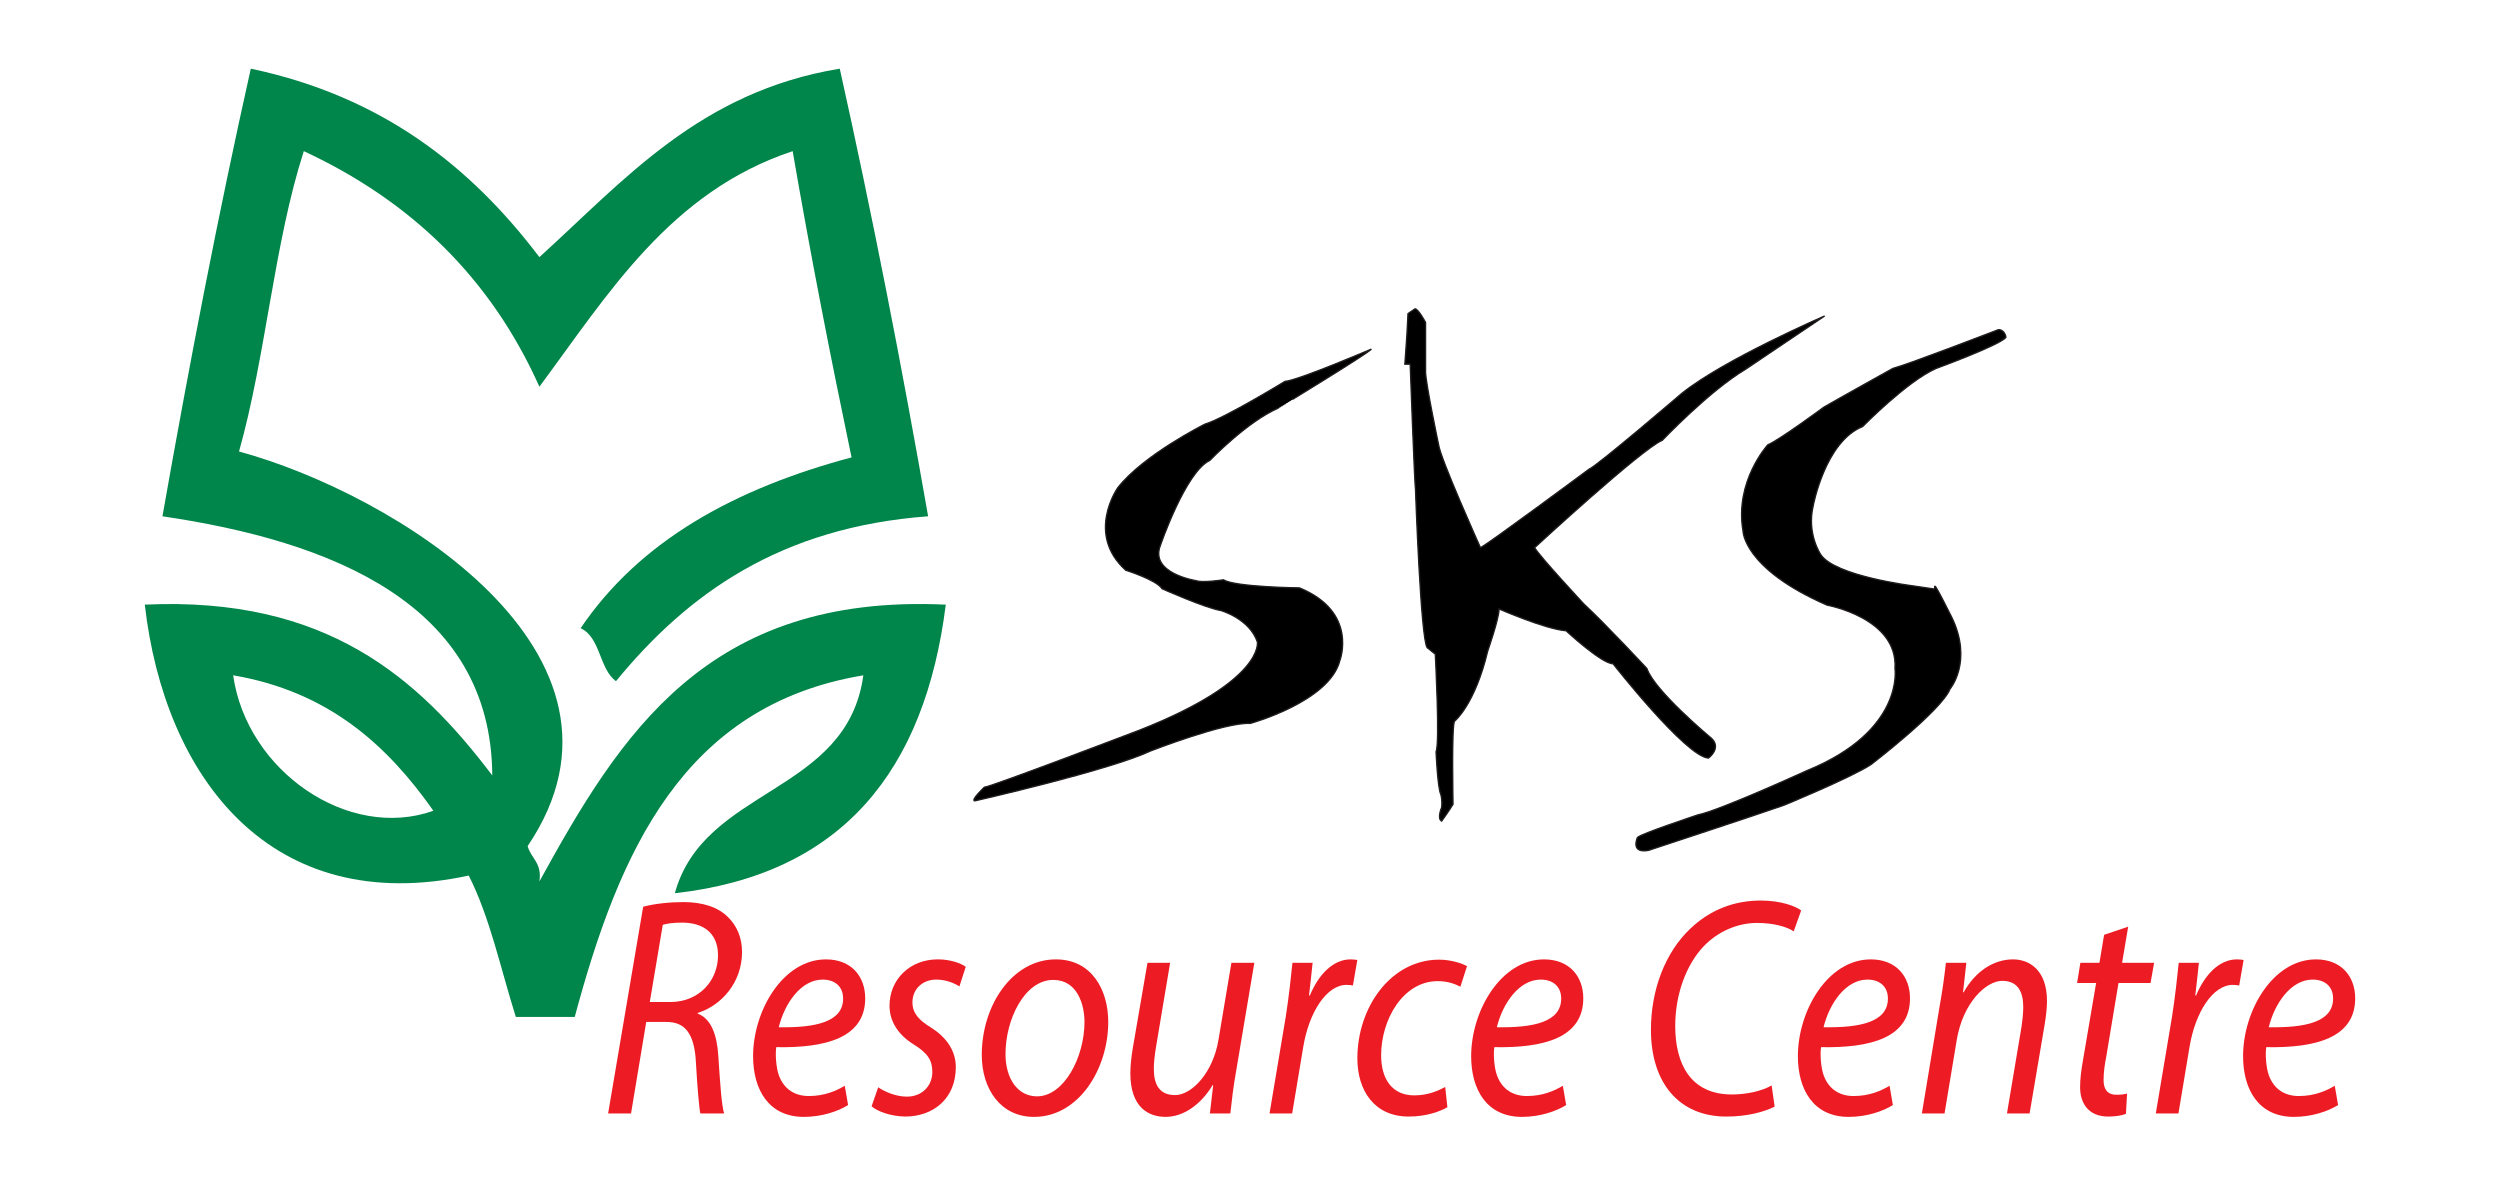 <?xml version="1.0" encoding="utf-8"?>
<!-- Generator: Adobe Illustrator 26.0.1, SVG Export Plug-In . SVG Version: 6.00 Build 0)  -->
<svg version="1.1" id="Layer_1" xmlns="http://www.w3.org/2000/svg" xmlns:xlink="http://www.w3.org/1999/xlink" x="0px" y="0px"
	 viewBox="0 0 1507.33 714.8" style="enable-background:new 0 0 1507.33 714.8;" xml:space="preserve">
<style type="text/css">
	.st0{fill-rule:evenodd;clip-rule:evenodd;fill:none;}
	.st1{fill-rule:evenodd;clip-rule:evenodd;fill:#00854A;}
	.st2{fill:#ED1C24;}
	.st3{stroke:#231F20;stroke-width:0.83;}
</style>
<g>
	<g>
		<path id="XMLID_45_" class="st0" d="M151.22,41.4c-19.71,88.01-37.12,178.32-53.26,269.89c101.14,14.9,198.28,52.61,198.86,156.25
			C251.92,408.27,196.48,359.54,87.3,364.55c11.94,104.5,76.22,189.05,195.31,163.35c12.78,25.09,19.31,56.43,28.4,85.23
			c11.85,0,23.68,0,35.52,0c26.84-99.82,65.42-187.89,174-205.96c-9.77,71.91-96.1,67.25-113.64,131.39
			c101.13-11.33,150.75-74.15,163.35-174c-144.05-6.74-196.27,78.34-245.03,166.91c1.7-11.18-5.05-13.89-7.1-21.31
			c78.5-116.13-81.84-212.96-174.01-237.92c16.16-57.24,21.14-125.64,39.07-181.1c64.65,30.04,112.78,76.6,142.04,142.04
			c41.81-56.44,78.98-117.51,152.7-142.04c10.78,62.6,22.8,123.97,35.51,184.65c-70.06,18.71-127.51,50.04-163.35,102.98
			c12.12,5.64,11.08,24.43,21.3,31.96c43.2-52.68,98.98-92.8,188.21-99.43c-16-91.72-33.66-181.77-53.26-269.89
			c-84.34,13.9-129.59,66.9-181.1,113.64C283.92,100.47,230.4,58.1,151.22,41.4z"/>
		<path id="XMLID_44_" class="st1" d="M325.22,531.46c1.7-11.18-5.05-13.89-7.1-21.31c78.5-116.13-81.84-212.96-174.01-237.92
			c16.16-57.24,21.14-125.64,39.07-181.1c64.65,30.04,112.78,76.6,142.04,142.04c41.81-56.44,78.98-117.51,152.7-142.04
			c10.78,62.6,22.8,123.97,35.51,184.65c-70.06,18.71-127.51,50.04-163.35,102.98c12.12,5.64,11.08,24.43,21.3,31.96
			c43.2-52.68,98.98-92.8,188.21-99.43c-16-91.72-33.66-181.77-53.27-269.89c-84.34,13.9-129.59,66.91-181.1,113.64
			c-41.31-54.57-94.82-96.94-174-113.64c-19.71,88.01-37.12,178.32-53.27,269.89c101.14,14.9,198.28,52.61,198.86,156.25
			C251.92,408.27,196.48,359.54,87.3,364.55c11.94,104.5,76.22,189.05,195.31,163.35c12.78,25.09,19.31,56.43,28.4,85.23
			c11.84,0,23.68,0,35.52,0c26.84-99.82,65.42-187.89,174-205.96c-9.77,71.91-96.1,67.25-113.64,131.39
			c101.13-11.33,150.75-74.15,163.35-174C426.2,357.81,373.98,442.89,325.22,531.46z M140.57,407.16
			c57.62,9.85,92.85,42.09,120.74,81.68C210.08,507.05,148.81,464.99,140.57,407.16z"/>
	</g>
	<g>
		<path id="XMLID_43_" class="st2" d="M387.78,546.71c6.82-1.88,16.15-2.82,24.48-2.82c11.15,0,20.81,3,26.81,9.2
			c5.16,5.07,8.33,12.2,8.33,20.84c0,18.58-12.49,32.28-26.64,36.79l-0.17,0.38c7.99,3,11.66,12.38,12.49,25.34
			c1.16,17.64,2,29.84,3.5,34.91h-14.32c-0.66-2.63-1.83-15.95-2.66-30.59c-0.84-17.46-6.5-24.59-17.65-24.59h-12.32l-9.16,55.18
			h-13.82L387.78,546.71z M391.78,604.15h12.32c17.49,0,28.81-12.95,28.81-28.16c0-13.51-8.99-19.71-21.65-19.71
			c-5.49,0-8.99,0.56-11.65,1.31L391.78,604.15z"/>
		<path id="XMLID_42_" class="st2" d="M511.34,666.27c-5.99,3.76-15.82,7.14-26.64,7.14c-21.31,0-30.64-16.52-30.64-36.6
			c0-27.4,17.99-58.37,43.96-58.37c15.31,0,23.64,10.32,23.64,23.46c0,23.83-23.81,30.03-53.62,29.46
			c-0.66,3.94-0.17,12.39,1.67,17.27c3.16,8.26,9.66,12.2,17.98,12.2c9.49,0,16.65-3.19,21.65-6.19L511.34,666.27z M496.02,590.63
			c-13.16,0-22.98,14.45-26.48,28.72c21.81,0.38,38.8-3,38.8-17.27C508.34,594.76,503.34,590.63,496.02,590.63z"/>
		<path id="XMLID_41_" class="st2" d="M529.49,655.57c3.83,2.63,10.66,5.63,17.32,5.63c9.33,0,15.32-6.76,15.32-14.83
			c0-7.13-2.83-11.45-11.33-16.7c-9.32-5.82-14.48-13.89-14.48-23.28c0-15.76,12.16-27.96,29.14-27.96c7.33,0,13.82,2.25,16.82,4.5
			l-3.83,11.83c-2.83-1.88-7.99-4.13-13.99-4.13c-8.32,0-14.32,5.82-14.32,13.7c0,6.57,3.83,10.7,11.16,15.2
			c8.99,5.63,14.99,13.7,14.99,23.84c0,19.15-13.65,29.84-30.64,29.84c-8.66-0.19-16.48-3-20.15-6.19L529.49,655.57z"/>
		<path id="XMLID_40_" class="st2" d="M668.2,616.16c0,28.15-17.65,57.25-44.79,57.25c-20.14,0-31.47-16.89-31.47-37.35
			c0-30.03,18.48-57.62,44.63-57.62C658.37,578.43,668.2,597.01,668.2,616.16z M606.25,635.49c0,14.83,7.33,25.53,18.98,25.53
			c16.32,0,28.64-23.65,28.64-44.86c0-10.51-4.33-25.34-18.81-25.34C617.74,590.82,606.25,614.65,606.25,635.49z"/>
		<path id="XMLID_39_" class="st2" d="M756.28,580.49l-10.82,64.38c-1.83,10.13-2.83,18.96-3.66,26.46h-12.32l2-17.08h-0.33
			c-7.16,11.83-17.65,19.15-28.31,19.15c-10.32,0-21.31-5.63-21.31-26.28c0-4.32,0.5-9.39,1.5-15.39l8.83-51.24h13.65l-8.5,50.68
			c-0.83,5.07-1.33,9.38-1.33,13.32c0,9.38,3.33,15.77,12.82,15.77c9.99,0,22.81-13.33,26.14-33.22l7.82-46.55H756.28z"/>
		<path id="XMLID_38_" class="st2" d="M765.44,671.34l9.82-58.56c1.83-11.83,3.16-23.84,4-32.29h12.16
			c-0.67,6.38-1.33,12.77-2.17,19.71h0.5c5.16-12.39,13.82-21.77,24.64-21.77c1.33,0,2.83,0.19,3.99,0.37l-2.66,15.39
			c-1-0.19-2.33-0.38-3.83-0.38c-11.99,0-22.65,16.33-26.14,37.54l-6.66,39.98H765.44z"/>
		<path id="XMLID_37_" class="st2" d="M872.68,667.58c-4.17,2.44-12.49,5.63-23.31,5.63c-20.82,0-30.97-15.76-30.97-35.1
			c0-30.97,20.32-59.5,49.29-59.5c7.49,0,14.32,2.44,16.82,3.94l-4,12.38c-3.16-1.68-7.66-3.37-13.65-3.37
			c-20.98,0-34.13,23.27-34.13,44.67c0,14.64,6.82,24.21,19.98,24.21c8.32,0,14.48-2.82,18.65-5.07L872.68,667.58z"/>
		<path id="XMLID_36_" class="st2" d="M944.29,666.27c-5.99,3.76-15.82,7.14-26.64,7.14c-21.31,0-30.64-16.52-30.64-36.6
			c0-27.4,17.99-58.37,43.96-58.37c15.31,0,23.64,10.32,23.64,23.46c0,23.83-23.81,30.03-53.62,29.46
			c-0.66,3.94-0.17,12.39,1.67,17.27c3.16,8.26,9.66,12.2,17.98,12.2c9.49,0,16.65-3.19,21.65-6.19L944.29,666.27z M928.97,590.63
			c-13.16,0-22.98,14.45-26.48,28.72c21.81,0.38,38.8-3,38.8-17.27C941.29,594.76,936.29,590.63,928.97,590.63z"/>
		<path id="XMLID_35_" class="st2" d="M1070,667.21c-6.33,3.19-16.49,6-29.14,6c-28.31,0-45.46-20.08-45.46-52.36
			c0-23.84,8.49-46.55,23.81-61c11.65-11.07,25.98-16.89,42.46-16.89c12.32,0,21.31,3.57,24.31,6l-4.5,12.58
			c-4.16-2.82-12.16-5.07-22.14-5.07c-11.66,0-23.48,5.07-32.14,14.08c-10.49,11.07-17.15,28.9-17.15,48.05
			c0,22.71,9.16,41.29,34.14,41.29c8.49,0,17.82-1.88,23.98-5.45L1070,667.21z"/>
		<path id="XMLID_34_" class="st2" d="M1141.28,666.27c-5.99,3.76-15.82,7.14-26.64,7.14c-21.31,0-30.64-16.52-30.64-36.6
			c0-27.4,17.99-58.37,43.96-58.37c15.31,0,23.64,10.32,23.64,23.46c0,23.83-23.81,30.03-53.62,29.46
			c-0.66,3.94-0.17,12.39,1.67,17.27c3.16,8.26,9.66,12.2,17.98,12.2c9.49,0,16.65-3.19,21.65-6.19L1141.28,666.27z M1125.96,590.63
			c-13.16,0-22.98,14.45-26.48,28.72c21.81,0.38,38.8-3,38.8-17.27C1138.28,594.76,1133.28,590.63,1125.96,590.63z"/>
		<path id="XMLID_33_" class="st2" d="M1158.76,671.34l10.66-64.38c1.83-10.13,3-18.96,3.83-26.46h12.32l-1.99,17.83h0.33
			c7.16-12.76,18.15-19.89,29.81-19.89c9.65,0,20.48,6.19,20.48,25.15c0,4.13-0.66,9.76-1.5,14.64l-8.99,53.12h-13.65l8.82-52.55
			c0.5-3.57,1-7.69,1-11.64c0-9.01-3.16-15.77-12.66-15.77c-9.83,0-23.81,13.33-27.47,35.85l-7.33,44.11H1158.76z"/>
		<path id="XMLID_32_" class="st2" d="M1283.15,558.72l-3.67,21.77h19.31l-2.16,12.2h-19.32l-7.33,44.11
			c-1,5.06-1.67,9.76-1.67,14.45c0,5.44,2.33,8.82,7.66,8.82c2.5,0,4.66-0.19,6.5-0.75l-0.67,12.2c-2.5,1.13-6.66,1.69-10.66,1.69
			c-12.16,0-16.98-8.26-16.98-17.64c0-5.25,0.66-10.32,1.83-16.89l7.83-45.98h-11.49l1.99-12.2h11.49l2.83-16.89L1283.15,558.72z"/>
		<path id="XMLID_31_" class="st2" d="M1299.8,671.34l9.82-58.56c1.83-11.83,3.16-23.84,4-32.29h12.16
			c-0.67,6.38-1.33,12.77-2.17,19.71h0.5c5.16-12.39,13.82-21.77,24.65-21.77c1.33,0,2.83,0.19,3.99,0.37l-2.66,15.39
			c-1-0.19-2.33-0.38-3.83-0.38c-11.99,0-22.65,16.33-26.14,37.54l-6.66,39.98H1299.8z"/>
		<path id="XMLID_30_" class="st2" d="M1409.7,666.27c-5.99,3.76-15.82,7.14-26.64,7.14c-21.31,0-30.64-16.52-30.64-36.6
			c0-27.4,17.99-58.37,43.96-58.37c15.31,0,23.64,10.32,23.64,23.46c0,23.83-23.81,30.03-53.62,29.46
			c-0.66,3.94-0.17,12.39,1.67,17.27c3.16,8.26,9.66,12.2,17.98,12.2c9.49,0,16.65-3.19,21.65-6.19L1409.7,666.27z M1394.38,590.63
			c-13.16,0-22.98,14.45-26.48,28.72c21.81,0.38,38.8-3,38.8-17.27C1406.71,594.76,1401.71,590.63,1394.38,590.63z"/>
	</g>
	<g>
		<path id="XMLID_6_" d="M1152.95,353.18c0,0-46.8-5.85-55.18-18.82c0,0-8.47-12.32-4.58-29.19c0,0,7.14-38.91,29.86-47.99
			c0,0,26.65-27.23,44.23-35.02c0,0,38.99-14.27,42.17-18.81c0,0-0.62-4.58-4.53-4.58c0,0-53.9,20.79-63.68,23.39
			c0,0-33.77,18.79-41.57,23.33c0,0-27.24,20.12-33.8,22.71c0,0-20.14,22.05-14.95,51.91c0,0,0,22.64,50.69,44.75
			c0,0,42.95,7.73,40.94,38.25c0,0,5.86,37.6-53.26,61.6c0,0-52.61,24.08-65.6,26.62c0,0-35.08,11.66-36.42,13.63
			c0,0-4.53,9.74,6.57,7.78c0,0,66.88-22.02,81.78-27.26c0,0,40.99-16.87,52.61-24.63c0,0,42.27-32.42,47.46-45.39
			c0,0,13.95-16.46,1.15-43.13c-0.2-0.29-0.35-0.69-0.53-1.04c-13.66-27.2-8.42-14.86-10.38-16.19L1152.95,353.18z"/>
		<path id="XMLID_5_" class="st3" d="M1152.95,353.18c0,0-46.8-5.85-55.18-18.82c0,0-8.47-12.32-4.58-29.19
			c0,0,7.14-38.91,29.86-47.99c0,0,26.65-27.23,44.23-35.02c0,0,38.99-14.27,42.17-18.81c0,0-0.62-4.58-4.53-4.58
			c0,0-53.9,20.79-63.68,23.39c0,0-33.77,18.79-41.57,23.33c0,0-27.24,20.12-33.8,22.71c0,0-20.14,22.05-14.95,51.91
			c0,0,0,22.64,50.69,44.75c0,0,42.95,7.73,40.94,38.25c0,0,5.86,37.6-53.26,61.6c0,0-52.61,24.08-65.6,26.62
			c0,0-35.08,11.66-36.42,13.63c0,0-4.53,9.74,6.57,7.78c0,0,66.88-22.02,81.78-27.26c0,0,40.99-16.87,52.61-24.63
			c0,0,42.27-32.42,47.46-45.39c0,0,13.95-16.46,1.15-43.13c-0.2-0.29-0.35-0.69-0.53-1.04c-13.66-27.2-8.42-14.86-10.38-16.19
			L1152.95,353.18z"/>
		<path id="XMLID_4_" d="M848.94,189.08l-0.68,12.97l-1.22,17.51h3.2c0,0,2.6,71.31,3.22,75.88c0,0,3.13,90.11,7.05,95.06l4.88,3.91
			c0,0,2.85,53.93,0.45,58.81c0,0,0.94,21.91,2.9,25.83c0,0,1,3.38,0.48,7.76c0,0-2.9,6.76,0,8.26c0,0,4.93-6.87,6.86-10.18
			c0,0-0.97-48.75,0.98-50.12c0,0,12.2-9.78,19.96-42.37c0,0,6.81-19.43,6.81-25.27c0,0,27.74,12.18,40.41,13.17
			c0,0,21.41,19.89,28.33,19.89c0,0,43.83,55.95,57.5,56.88c0,0,9.24-6.72,0.44-13.08c0,0-33.1-27.72-37.53-40.88
			c0,0-24.33-26.23-37.98-38.91c0,0-26.8-28.75-29.73-34.01c0,0,64.28-59.36,76.98-64.74c0,0,28.25-29.72,50.19-42.81l47.71-32.14
			c0,0-60.84,26.28-86.22,46.76c0,0-51.6,44.21-55.98,45.72c0,0-62.94,46.71-65.36,47.2c0,0-24.35-54.06-25.27-62.3
			c0,0-7.81-37.01-7.81-43.8v-29.68c0,0-4.38-8.2-6.34-8.2L848.94,189.08z"/>
		<path id="XMLID_3_" class="st3" d="M848.94,189.08l-0.68,12.97l-1.22,17.51h3.2c0,0,2.6,71.31,3.22,75.88
			c0,0,3.13,90.11,7.05,95.06l4.88,3.91c0,0,2.85,53.93,0.45,58.81c0,0,0.94,21.91,2.9,25.83c0,0,1,3.38,0.48,7.76
			c0,0-2.9,6.76,0,8.26c0,0,4.93-6.87,6.86-10.18c0,0-0.97-48.75,0.98-50.12c0,0,12.2-9.78,19.96-42.37c0,0,6.81-19.43,6.81-25.27
			c0,0,27.74,12.18,40.41,13.17c0,0,21.41,19.89,28.33,19.89c0,0,43.83,55.95,57.5,56.88c0,0,9.24-6.72,0.44-13.08
			c0,0-33.1-27.72-37.53-40.88c0,0-24.33-26.23-37.98-38.91c0,0-26.8-28.75-29.73-34.01c0,0,64.28-59.36,76.98-64.74
			c0,0,28.25-29.72,50.19-42.81l47.71-32.14c0,0-60.84,26.28-86.22,46.76c0,0-51.6,44.21-55.98,45.72c0,0-62.94,46.71-65.36,47.2
			c0,0-24.35-54.06-25.27-62.3c0,0-7.81-37.01-7.81-43.8v-29.68c0,0-4.38-8.2-6.34-8.2L848.94,189.08z"/>
		<path id="XMLID_2_" d="M826.85,210.49c0,0-44.32,18.94-52.09,19.47c0,0-36.59,22.33-48.28,25.78c0,0-37.02,18.47-52.56,38.39
			c0,0-19.51,27.74,4.83,49.68c0,0,18.52,5.78,21.9,11.14c0,0,26.31,11.72,35.56,13.17c0,0,17.1,4.86,21.91,18.95
			c0,0,4.41,23.36-70.59,52.99c0,0-90.65,34.6-94.05,34.6c0,0-8.28,7.79-5.84,8.23c0,0,81.39-18.44,106.23-30.19
			c0,0,44.85-17.44,59.95-16.54c0,0,47.7-13.06,54.03-37.9c0,0,11.22-29.19-24.33-43.79c0,0-39.02-0.48-45.82-4.88
			c0,0-12.71,1.98-16.53,0.52c0,0-28.29-4.38-21.49-21.39c0,0,15.15-44.29,29.75-51.13c0,0,22.38-23.35,41.38-31.59
			C770.8,246,824.38,213.42,826.85,210.49z"/>
		<path id="XMLID_1_" class="st3" d="M826.85,210.49c0,0-44.32,18.94-52.09,19.47c0,0-36.59,22.33-48.28,25.78
			c0,0-37.02,18.47-52.56,38.39c0,0-19.51,27.74,4.83,49.68c0,0,18.52,5.78,21.9,11.14c0,0,26.31,11.72,35.56,13.17
			c0,0,17.1,4.86,21.91,18.95c0,0,4.41,23.36-70.59,52.99c0,0-90.65,34.6-94.05,34.6c0,0-8.28,7.79-5.84,8.23
			c0,0,81.39-18.44,106.23-30.19c0,0,44.85-17.44,59.95-16.54c0,0,47.7-13.06,54.03-37.9c0,0,11.22-29.19-24.33-43.79
			c0,0-39.02-0.48-45.82-4.88c0,0-12.71,1.98-16.53,0.52c0,0-28.29-4.38-21.49-21.39c0,0,15.15-44.29,29.75-51.13
			c0,0,22.38-23.35,41.38-31.59C770.8,246,824.38,213.42,826.85,210.49z"/>
	</g>
</g>
</svg>
